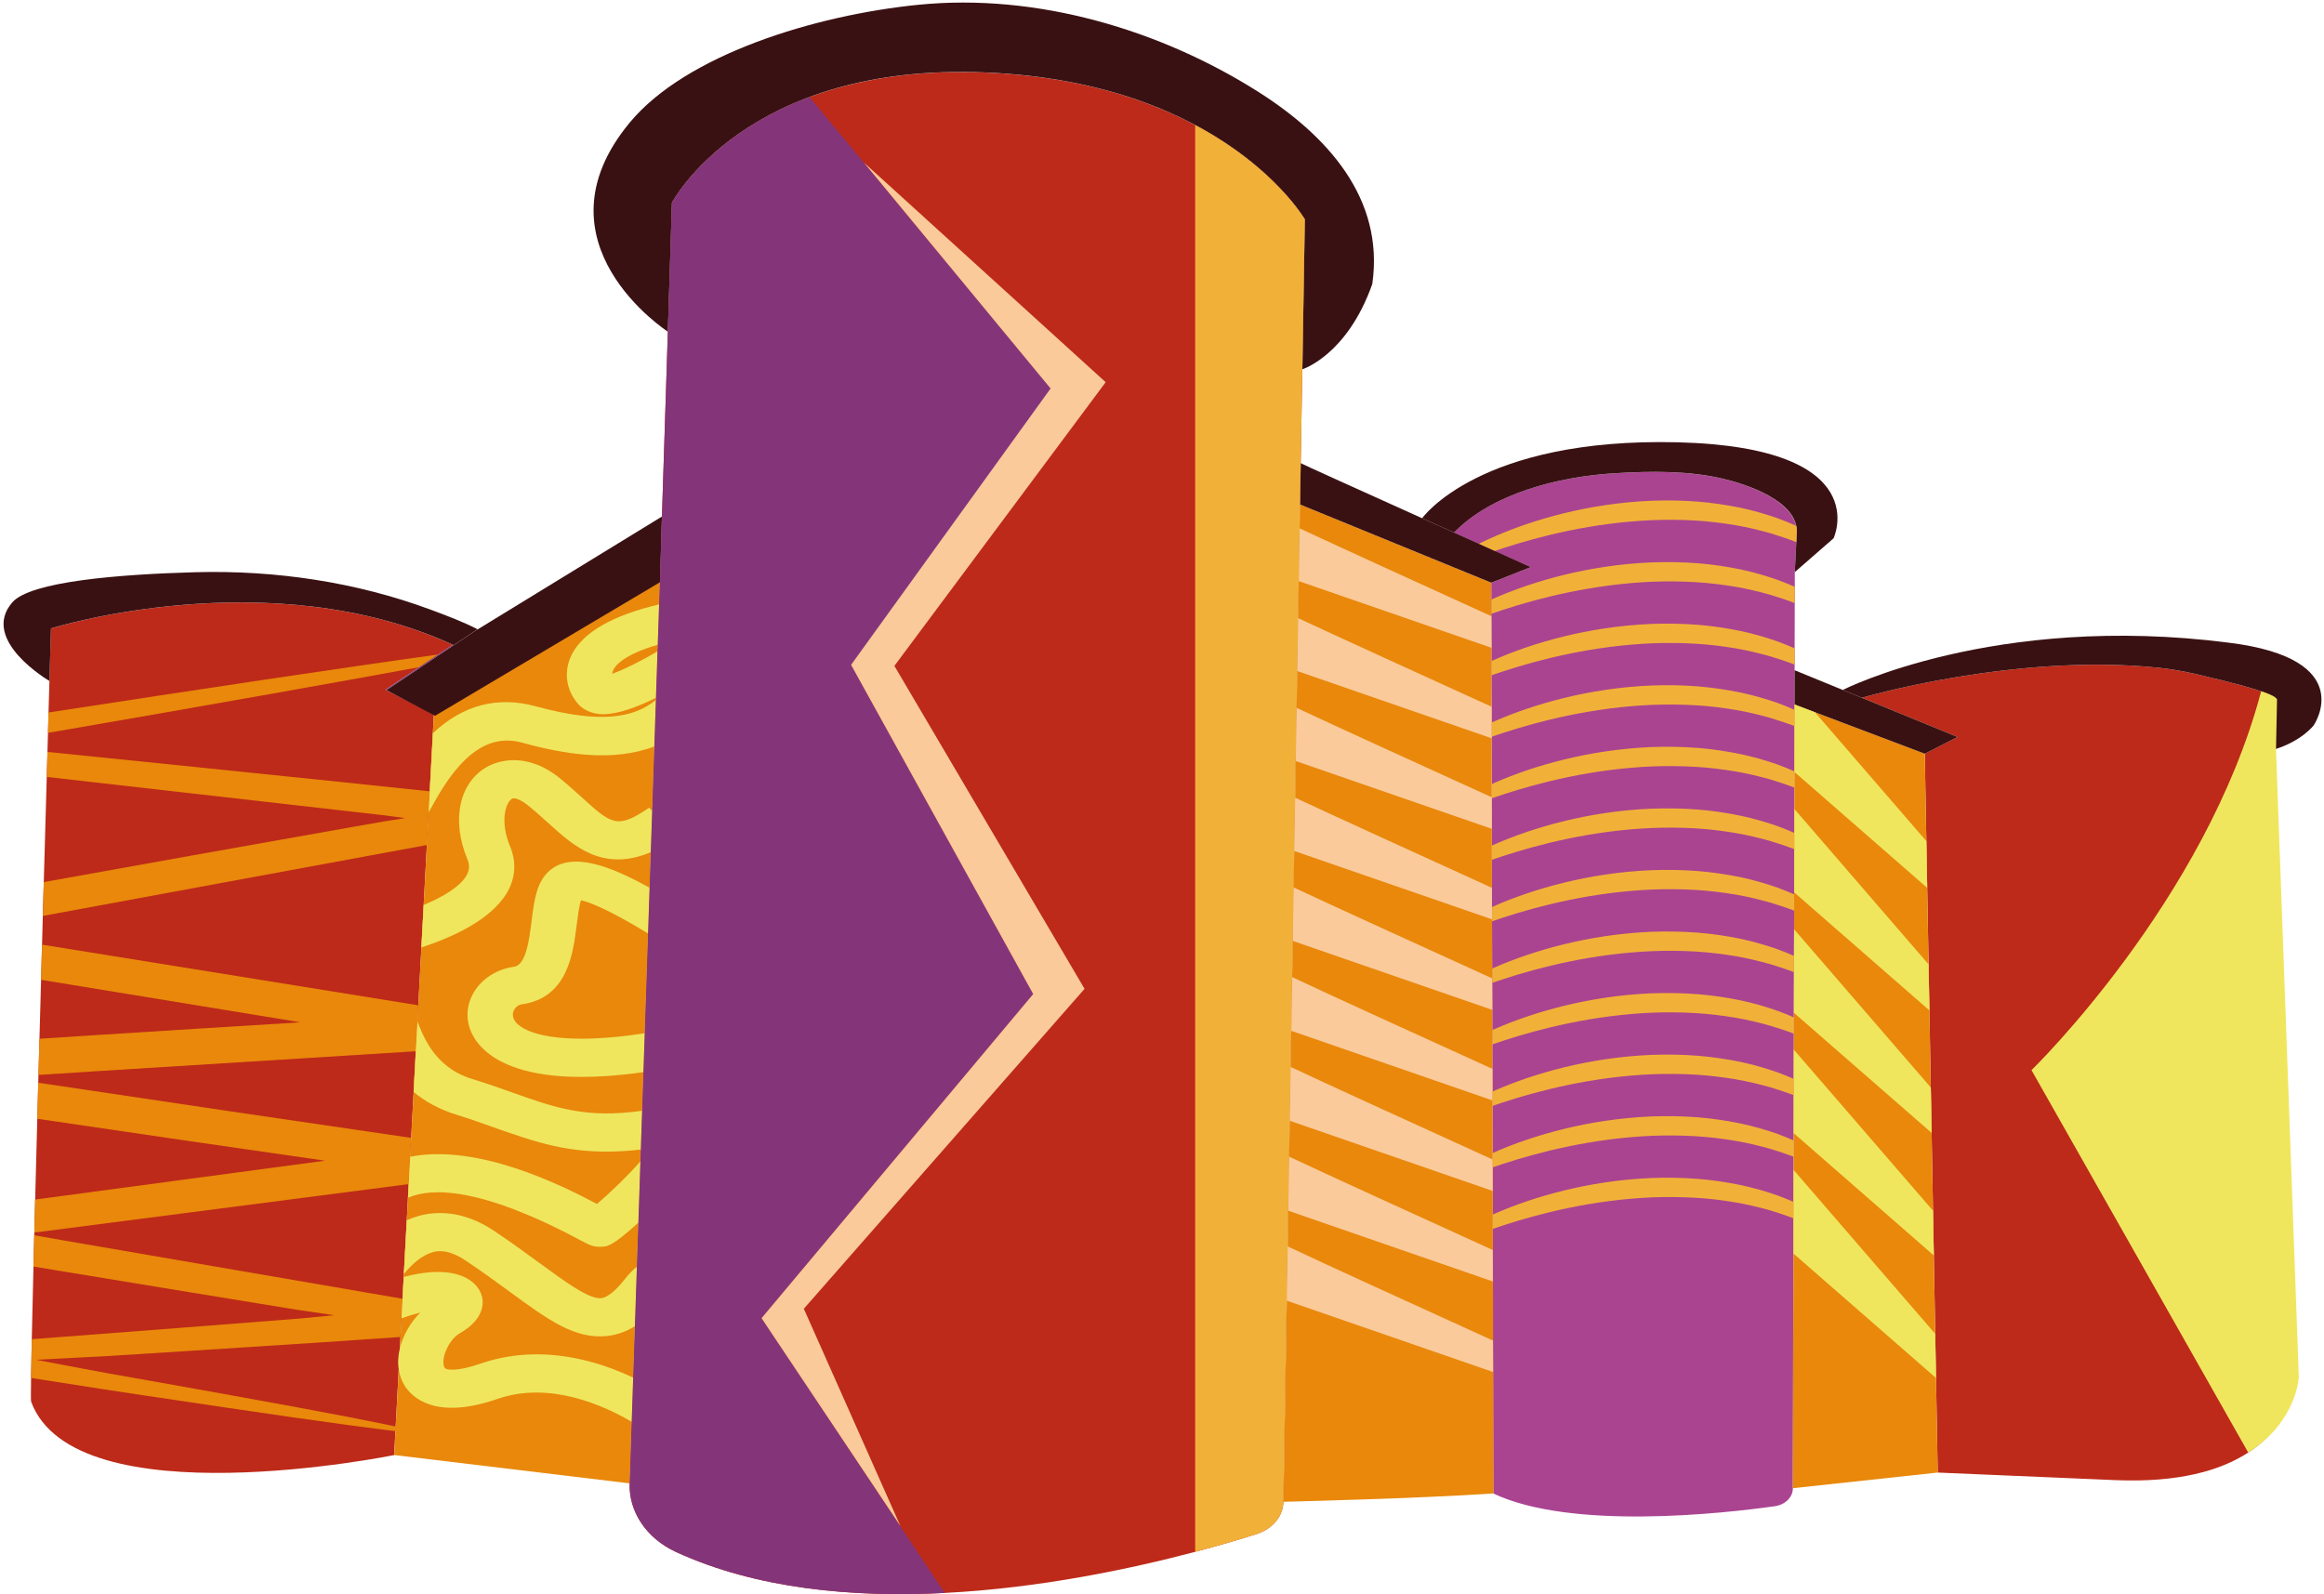 <svg xmlns="http://www.w3.org/2000/svg" width="602" height="413" viewBox="0 0 602 413" fill="none"><path d="M108.58 172.849L99.84 178.689L100.09 178.809L100.05 178.829L101.66 179.619L101.86 179.719L112.39 185.139L111.32 205.009L110.58 218.929L108.36 260.439L108.23 262.999L107.86 269.769L107.72 272.349L106.52 294.769L106.36 297.699L106.03 303.809L105.87 306.769L104.28 336.479L103.74 346.389L102.5 369.569L102.43 370.769L102.1 376.979C102.1 376.979 19.36 393.849 8.06 363.139C7.99 362.959 7.99 360.789 8.05 357.009C8.09 354.379 8.15 350.999 8.23 346.969C8.35 341.689 8.49 335.299 8.67 328.139C8.72 325.539 8.8 322.819 8.87 320.019C8.87 319.779 8.88 319.539 8.9 319.289C8.97 316.529 9.03 313.679 9.11 310.769C9.28 304.099 9.46 297.069 9.66 289.829C9.74 286.749 9.83 283.629 9.91 280.489C9.92 279.819 9.95 279.159 9.96 278.489C10.04 275.379 10.13 272.249 10.22 269.119C10.35 264.029 10.49 258.929 10.64 253.849C10.72 250.799 10.8 247.759 10.89 244.739C10.96 242.249 11.02 239.759 11.09 237.299C11.18 234.339 11.26 231.409 11.34 228.529C11.61 218.809 11.88 209.579 12.11 201.269C12.18 199.039 12.23 196.879 12.29 194.789C12.34 193.099 12.38 191.449 12.43 189.869C12.48 188.039 12.53 186.269 12.57 184.589C12.66 181.609 12.74 178.889 12.8 176.439C13.03 167.899 13.19 162.819 13.19 162.819C13.19 162.819 69.52 145.159 117.27 167.039L113.46 169.589L108.58 172.849Z" fill="#BD2A19"></path><path d="M337.99 56.83L337.35 95.679L336.93 119.999L336.75 130.719L332.44 389.089C332.41 390.949 331.71 392.699 330.5 394.169C329.29 395.629 327.56 396.779 325.5 397.439C321.6 398.679 316.17 400.319 309.59 402.049C293.16 406.399 269.56 411.43 244.72 412.7C220.92 413.92 195.96 411.679 175.08 402.069C167.43 398.539 162.86 391.639 163.1 384.319L170.93 150.739L170.96 150.719L171.47 133.839V133.799L173 85.949L174.06 52.529C174.06 52.529 183.23 34.999 209.69 25.149C221.32 20.829 236.29 17.999 255.28 18.789C279.11 19.779 296.82 25.599 309.61 32.409C330.19 43.349 338.01 56.84 338.01 56.84L337.99 56.83Z" fill="#BD2A19"></path><path d="M465.44 137.98L465.31 140.46L464.92 148.22V152.04L464.91 156.25L464.88 167.98V172.19L464.87 173.639V182.53L464.86 183.93V188.129L464.82 199.86V204.07L464.79 215.8V220L464.75 231.73V235.94L464.71 247.669V251.879L464.68 263.61V267.82L464.64 279.54V283.76L464.61 295.48V299.69L464.57 311.409L464.56 315.629L464.42 385.58C464.42 386.73 463.92 387.799 463.1 388.629C462.26 389.449 461.09 390.04 459.75 390.23C446.29 392.12 407.05 396.509 386.82 386.93L386.66 318.379V314.669L386.63 302.44V298.74L386.59 286.52V282.81L386.58 282.8L386.55 270.58V266.87L386.52 254.639V250.94L386.48 238.7V235.01L386.44 222.76V219.07L386.4 206.82V203.139L386.37 190.879V187.2L386.33 174.95V171.27L386.29 159.02V150.98L396.5 146.94C396.5 146.94 392.78 145.27 387.19 142.77C385.91 142.18 384.53 141.559 383.07 140.899C381.05 139.989 378.88 139.01 376.62 137.99C386.38 127.92 403.62 123.46 418.39 122.61C427.55 122.06 437.29 121.92 446.33 124.05C451.73 125.32 463.8 129.15 465.25 136.28C465.38 136.83 465.43 137.4 465.41 137.99L465.44 137.98Z" fill="#AA4491"></path><path d="M594.96 356.85C594.96 356.85 594.53 368.68 581.97 376.58C575.01 380.97 564.34 384.16 547.93 383.47L501.94 381.51L498.59 195.28L507.07 190.94L482.29 180.78C482.29 180.78 521.68 169.17 559 172.98C562.16 173.3 565.3 173.85 568.38 174.54C577.18 176.55 582.27 177.97 585.23 178.93C589.17 180.22 589.3 180.71 589.3 180.78L589.04 194.19L594.95 356.84L594.96 356.85Z" fill="#BD2A19"></path><path d="M170.93 150.729L170.74 156.589L170.39 167.049L170.32 168.739L169.92 180.789L169.9 181.319L169.5 193.388L168.95 210.079V210.089L168.58 220.789L168.27 230.009L167.88 241.849L167.02 267.688L166.68 277.769L166.34 287.759L166 297.809L165.9 300.878L165.37 316.749L164.98 328.158L164.47 343.599L164.02 356.888L163.64 368.369L163.1 384.309L102.11 376.969L103.29 354.809L103.58 349.319L104 341.549L104.57 330.809L104.61 330.079L105.37 316.138L105.67 310.319L106.24 299.698L107.14 282.898L108.12 264.589L109.15 245.448L109.74 234.448V234.438L111.02 210.398L112.12 189.969L112.38 185.138L112.64 185.269L170.93 150.729Z" fill="#E9880B"></path><path d="M386.83 386.919C368.38 388.209 332.45 389.079 332.45 389.079L333.32 336.979L333.55 322.909L333.69 313.669L333.92 299.659L334.08 290.369L334.31 276.419L334.47 267.069L334.7 253.149L334.86 243.769L335.08 229.909L335.24 220.469L335.47 206.659L335.63 197.169L335.86 183.389L336.02 173.849L336.24 160.139L336.41 150.549L336.63 136.879L336.73 130.709L386.28 150.969V159.639L386.32 167.819L386.35 183.089L386.38 191.269L386.41 206.539L386.44 214.719L386.47 229.999L386.5 238.169L386.53 253.449L386.56 261.619L386.59 276.899L386.62 285.069L386.65 300.369L386.68 308.519L386.71 323.819L386.74 331.969L386.77 347.269L386.8 355.419L386.87 386.879L386.83 386.919Z" fill="#E9880B"></path><path d="M501.95 381.509L464.43 385.559L464.56 324.759L464.6 303.099L464.62 293.569L464.66 271.939L464.69 262.389L464.74 240.759L464.75 231.189L464.81 209.589L464.82 199.999L464.86 182.529L470.14 184.529L498.59 195.279L499 217.919L499.22 230.029L499.57 249.849L499.79 261.779L500.15 281.749L500.37 293.519L500.72 313.669L500.93 325.269L501.29 345.569L501.5 357.019L501.95 381.509Z" fill="#E9880B"></path><path d="M108.33 371.139C108.29 371.339 106.28 371.209 102.43 370.769C101.69 370.679 100.89 370.589 100.02 370.479C94.6 369.819 86.6 368.729 76.2 367.249C65.81 365.759 53.02 363.879 38.04 361.629C34.29 361.059 30.42 360.479 26.4 359.869C20.5 358.949 14.41 357.989 8.12 357.009C8.09 357.009 8.08 356.999 8.05 356.999C8.09 354.369 8.15 350.989 8.23 346.959C20.54 346.019 33.31 345.049 46.53 344.029C56.54 343.249 66.93 342.439 77.68 341.599C80.54 341.329 83.5 341.039 86.55 340.749C83.82 340.339 81.02 339.939 78.16 339.509L77.25 339.379L76.81 339.309L74.81 338.989C72.03 338.529 69.24 338.079 66.43 337.619C60.82 336.709 55.15 335.769 49.41 334.839C37.94 332.949 26.23 331.029 14.3 329.069C12.42 328.759 10.54 328.439 8.66 328.129C8.71 325.529 8.79 322.809 8.86 320.009C9.6 320.149 8.68 320.019 16.14 321.309C28.06 323.359 39.74 325.369 51.18 327.349C69.31 330.469 87 333.509 104.26 336.479L103.72 346.389C96.71 346.859 89.77 347.329 82.9 347.799C70.55 348.599 58.63 349.369 47.13 350.109C41.74 350.449 36.47 350.789 31.29 351.109C30 351.199 28.71 351.269 27.43 351.359C26.91 351.379 26.39 351.399 25.88 351.439C24.85 351.489 23.83 351.539 22.83 351.589C18.13 351.829 13.63 352.069 9.34 352.289C13.37 353.049 17.21 353.769 20.82 354.469C23.06 354.889 25.26 355.289 27.36 355.689C31.35 356.389 35.22 357.089 38.94 357.739C53.83 360.389 66.53 362.669 76.83 364.579C87.13 366.489 95.02 368.009 100.35 369.119C101.12 369.279 101.84 369.429 102.5 369.569C106.39 370.399 108.37 370.929 108.33 371.139Z" fill="#E9880B"></path><path d="M106.5 294.779L106.34 297.709L106.01 303.819L105.85 306.779C85.78 309.369 66.09 311.919 46.81 314.429C35.29 315.919 23.92 317.399 12.71 318.839L10.09 319.179L9.65 319.219L8.89 319.299C8.96 316.539 9.02 313.689 9.1 310.779C33.54 307.509 58.6 304.139 84.18 300.709C59.8 297.209 34.93 293.599 9.65 289.849C9.73 286.769 9.82 283.649 9.9 280.509L11.43 280.739C43.83 285.609 75.59 290.289 106.5 294.799V294.779Z" fill="#E9880B"></path><path d="M108.34 260.449L108.21 263.009L107.84 269.779L107.7 272.359C80.72 274.039 53.32 275.749 25.56 277.489C20.35 277.829 15.15 278.159 9.95 278.489C10.03 275.379 10.12 272.249 10.21 269.119C15.04 268.799 19.87 268.489 24.72 268.179C42.57 267.039 60.3 265.939 77.84 264.859C55.11 261.139 32.7 257.469 10.63 253.849C10.71 250.799 10.79 247.759 10.88 244.739C20.79 246.329 30.77 247.949 40.83 249.559C62.96 253.129 85.48 256.769 108.34 260.449Z" fill="#E9880B"></path><path d="M111.31 205.009L110.57 218.928C91.41 222.468 71.82 226.079 51.83 229.769C38.48 232.229 24.89 234.739 11.09 237.299C11.18 234.339 11.26 231.409 11.34 228.529C24.31 226.199 37.11 223.908 49.75 221.638C63.84 219.138 77.67 216.669 91.2 214.269C94.05 213.759 96.86 213.269 99.67 212.779C100.21 212.689 100.74 212.619 101.28 212.529C102.52 212.329 103.75 212.148 104.96 211.948C103.72 211.788 102.49 211.618 101.28 211.458L100.24 211.319L99.7 211.249L98.29 211.089C94.7 210.679 91.13 210.279 87.58 209.869C73.41 208.259 59.66 206.698 46.35 205.178C34.67 203.848 23.25 202.549 12.12 201.289C12.19 199.059 12.24 196.899 12.3 194.809C23.61 195.959 35.32 197.158 47.39 198.388C60.71 199.758 74.48 201.178 88.68 202.638C96.16 203.428 103.7 204.219 111.32 205.019L111.31 205.009Z" fill="#E9880B"></path><path d="M113.46 169.579L108.58 172.839C103.96 173.699 98.81 174.639 93.12 175.669C79.13 178.199 61.93 181.249 41.86 184.759C32.65 186.359 22.82 188.069 12.43 189.869C12.48 188.039 12.53 186.269 12.57 184.589C22.53 183.069 31.95 181.619 40.81 180.269C61 177.199 78.29 174.619 92.4 172.569C100.49 171.389 107.54 170.389 113.46 169.579Z" fill="#E9880B"></path><path d="M112.39 184.9L112.38 185.14L101.84 179.72L112.39 184.9Z" fill="#84357A"></path><path d="M117.53 167.159L117.52 167.169L100.08 178.809L99.83 178.689L117.27 167.029C117.35 167.069 117.44 167.109 117.53 167.149V167.159Z" fill="#84357A"></path><path d="M171.47 133.83L170.96 150.71L170.93 150.73L170.96 149.85L171.47 133.83Z" fill="#84357A"></path><path d="M123.5 163.18L117.54 167.17L123.33 163.28C123.41 163.24 123.46 163.2 123.5 163.18Z" fill="#84357A"></path><path d="M123.33 163.28C123.41 163.24 123.46 163.2 123.5 163.18L117.54 167.17H117.53L117.28 167.04C117.36 167.08 117.45 167.12 117.54 167.16L123.33 163.28Z" fill="#84357A"></path><path d="M124.77 163.639C124.51 163.489 124.25 163.349 123.95 163.189L124.77 163.639Z" fill="#84357A"></path><path d="M171.47 133.83L170.96 150.85L112.68 185.45L101.85 179.72L101.65 179.62L100.08 178.81L117.52 167.17H117.53L123.49 163.18L123.59 163.11C123.59 163.11 123.62 163.1 123.63 163.09L123.71 163.05H123.75L171.46 133.83H171.47Z" fill="#3A1112"></path><path d="M123.72 163.049L123.64 163.089C123.64 163.089 123.61 163.099 123.6 163.109C123.59 163.119 123.57 163.129 123.55 163.139L123.5 163.169C123.5 163.169 123.41 163.219 123.33 163.269L117.54 167.149C117.45 167.109 117.36 167.069 117.28 167.029C69.53 145.149 13.2 162.809 13.2 162.809C13.2 162.809 13.04 167.899 12.81 176.429C12.81 176.429 -5.3 165.869 3.18 156.069C7.92 150.599 31.06 148.789 50.57 148.249C71.44 147.679 92.31 150.829 111.44 157.909C115.72 159.469 120.55 161.369 123.73 163.039L123.72 163.049Z" fill="#3A1112"></path><path d="M355.47 73.59C348.93 92.09 337.36 95.669 337.36 95.669L338 56.819C338 56.819 317.45 21.36 255.27 18.77C193.07 16.169 174.06 52.51 174.06 52.51L173 85.929C173 85.929 137.32 62.889 163.13 31.75C177.75 14.13 211.14 3.929 237.78 1.249C268.79 -1.891 300.76 7.889 325.75 23.669C343.66 34.989 358.68 51.31 355.47 73.59Z" fill="#3A1112"></path><path d="M396.52 146.929L386.3 150.969L336.75 130.709L336.93 119.989C336.93 120.079 352.94 127.309 368.37 134.259C371.18 135.519 373.97 136.779 376.64 137.969C387.58 142.909 396.52 146.919 396.52 146.919V146.929Z" fill="#3A1112"></path><path d="M474.96 139.459L464.92 148.219L465.44 137.979C465.75 129.739 452.18 125.409 446.36 124.039C437.32 121.909 427.58 122.049 418.42 122.599C403.65 123.449 386.41 127.909 376.65 137.979C373.97 136.779 371.18 135.529 368.38 134.269C368.38 134.269 383.17 113.299 434.61 114.589C486.08 115.899 474.96 139.459 474.96 139.459Z" fill="#3A1112"></path><path d="M507.08 190.94L498.59 195.28L464.86 182.53L464.87 173.64L477.33 178.75L482.29 180.78L507.08 190.94Z" fill="#3A1112"></path><path d="M599.33 187.92C599.33 187.92 596.25 192.02 589.05 194.19L589.31 180.78C589.31 180.66 588.89 179.23 568.39 174.54C565.31 173.85 562.16 173.3 559.01 172.98C521.69 169.17 482.3 180.78 482.3 180.78L477.34 178.75C477.34 178.75 516.66 158.72 577.29 166.5C611.22 170.67 599.33 187.92 599.33 187.92Z" fill="#3A1112"></path><path d="M133.05 261.899C132.78 262.559 132.54 263.879 134.05 265.309C137.53 268.549 147.95 270.649 167.02 267.689L166.68 277.769C160.55 278.639 155.23 279.009 150.64 279.009C136.58 279.009 129.21 275.529 125.34 271.909C121.33 268.159 120.07 263.199 121.96 258.629C123.76 254.299 128.05 251.169 133.18 250.459C136.27 250.019 137.1 243.419 137.7 238.599C138.39 233.129 138.99 228.409 142.46 225.479C148.28 220.579 158.23 224.399 168.27 230.009L167.88 241.849C157.32 235.419 152.53 233.689 150.5 233.239C149.99 234.799 149.64 237.629 149.38 239.639C148.44 247.169 147.02 258.549 135.1 260.219C134.23 260.339 133.43 260.999 133.05 261.899Z" fill="#EFE65E"></path><path d="M337.99 56.83L337.35 95.679L336.93 120L336.75 130.719L332.44 389.09C332.41 390.95 331.71 392.699 330.5 394.169C329.29 395.629 327.56 396.779 325.5 397.439C321.6 398.679 316.17 400.319 309.59 402.049V32.399C330.17 43.339 337.99 56.83 337.99 56.83Z" fill="#F1B139"></path><path d="M169.9 181.319L169.5 193.389C158.56 197.549 146.01 195.359 135.23 192.409C126.69 190.079 119.33 195.229 112.07 208.619C111.72 209.259 111.4 209.849 111.03 210.389L112.13 189.969C119.93 182.629 128.89 180.279 138.86 183.009C155.5 187.549 164.19 186.029 169.92 181.319H169.9Z" fill="#EFE65E"></path><path d="M168.95 210.08L168.58 220.79C156.12 226.01 148.68 219.26 142 213.21C140.42 211.78 138.8 210.31 137 208.84C134.96 207.17 133.25 206.59 132.69 206.9C131.02 207.8 129.39 212.71 132.13 219.28C133.84 223.38 133.54 227.56 131.27 231.38C126.95 238.6 116.41 243.1 109.15 245.46L109.74 234.46C114.63 232.43 119.05 229.81 120.78 226.92C121.63 225.49 121.72 224.14 121.05 222.55C116.81 212.39 119 202.51 126.37 198.56C128.48 197.43 136.09 194.3 145.19 201.76C147.2 203.41 149 205.04 150.61 206.49C158.45 213.61 159.86 214.89 168.15 209.26L168.95 210.08Z" fill="#EFE65E"></path><path d="M132.77 283.07C129.48 281.91 126.1 280.69 122.25 279.52C119.73 278.75 117.66 277.64 115.95 276.3H115.93C115.93 276.3 115.93 276.28 115.91 276.26C111.69 273.04 109.59 268.54 108.12 264.6L107.7 272.36L107.51 276.05V276.1L107.14 282.909C110.01 285.289 113.61 287.36 118.21 288.79C121.8 289.9 125.04 291.059 128.2 292.189C129.59 292.679 130.96 293.179 132.33 293.629H132.37C142.12 297.009 151.51 299.52 166.01 297.82L166.27 289.85L166.34 287.77C151.77 289.85 143.77 286.98 132.77 283.07Z" fill="#EFE65E"></path><path d="M164.02 356.89L163.64 368.37C156.38 364.1 142.38 357.74 128.83 362.44C112.71 368.04 106.7 361.95 104.86 359.07C104.02 357.75 103.52 356.31 103.29 354.82C103 353.04 103.13 351.16 103.58 349.33C104.42 345.91 106.33 342.6 108.85 340.06C107.47 340.4 105.86 340.88 104 341.57L104.57 330.83C114.59 328.17 120.79 329.9 123.56 333.35C126.09 336.5 125.79 341.61 119.16 345.39C116.01 347.18 113.99 352.52 115.21 354.4C115.55 354.94 118.33 355.42 124.36 353.32C129.36 351.58 134.3 350.88 139.04 350.88C148.62 350.88 157.38 353.77 164.02 356.91V356.89Z" fill="#EFE65E"></path><path d="M165.9 300.88L165.38 316.74C158.49 323.01 157.31 323.01 155.32 323.01C153.49 323.01 152.5 322.48 150.13 321.21C124.43 307.48 111.83 307.69 105.77 310.27C105.74 310.28 105.7 310.29 105.68 310.31L106.25 299.69C123.66 296.24 145.21 306.93 154.64 311.92C157.84 309.2 162.54 304.71 165.9 300.88Z" fill="#EFE65E"></path><path d="M164.98 328.16L164.47 343.59C162.43 344.85 160.09 345.8 157.37 346.12C148.99 347.08 141.89 341.89 132.09 334.7C128.72 332.24 124.91 329.45 120.63 326.59C115.81 323.37 113.01 324.16 112.08 324.43C109.42 325.18 106.86 327.31 104.6 330.09L105.36 316.15C106.33 315.71 107.32 315.35 108.35 315.05C112.8 313.8 119.82 313.45 127.91 318.84C132.41 321.85 136.34 324.72 139.8 327.26C146.42 332.1 152.67 336.69 155.76 336.33C157.37 336.14 159.57 334.33 161.99 331.23C162.96 329.99 163.96 328.97 164.98 328.17V328.16Z" fill="#EFE65E"></path><path d="M158.78 173.76C158.66 174.05 158.61 174.32 158.58 174.57C161.49 173.53 166.19 171.21 170.31 168.74L169.91 180.79C165.11 183.18 160.12 185.03 156.26 185.03C155.76 185.03 155.29 185 154.85 184.94C152.71 184.64 150.86 183.7 149.66 182.28C146.81 178.93 146.06 174.57 147.65 170.6C150.03 164.67 157.1 160.12 168.65 157.11C169.35 156.92 170.05 156.75 170.74 156.58L170.39 167.04C161.33 169.67 159.26 172.59 158.79 173.75L158.78 173.76Z" fill="#EFE65E"></path><path d="M499.22 230.029L464.82 199.999L464.86 182.529L470.14 184.529L499 217.919L499.22 230.029Z" fill="#EFE65E"></path><path d="M499.79 261.78L464.75 231.19L464.81 209.59L499.57 249.85L499.79 261.78Z" fill="#EFE65E"></path><path d="M500.37 293.52L464.69 262.39L464.74 240.76L500.15 281.75L500.37 293.52Z" fill="#EFE65E"></path><path d="M500.93 325.27L464.62 293.57L464.66 271.939L500.72 313.669L500.93 325.27Z" fill="#EFE65E"></path><path d="M501.5 357.02L464.56 324.76L464.6 303.1L501.29 345.57L501.5 357.02Z" fill="#EFE65E"></path><path d="M267.64 257.54L197.27 341.51L244.72 412.7C220.92 413.92 195.96 411.679 175.08 402.069C167.43 398.539 162.86 391.64 163.1 384.32L170.93 150.74L170.96 150.719L171.47 133.84V133.8L173 85.95L174.06 52.529C174.06 52.529 183.23 34.999 209.69 25.149L273.83 102.61L220.47 172.27L267.65 257.55L267.64 257.54Z" fill="#84357A"></path><path d="M386.35 167.83L336.43 150.56L336.65 136.89C346.97 141.71 370.27 152.34 386.32 159.64L386.35 167.82V167.83Z" fill="#FACA9A"></path><path d="M386.4 191.28L336.04 173.86L336.26 160.149C346.39 164.879 370.13 175.71 386.37 183.1L386.4 191.28Z" fill="#FACA9A"></path><path d="M386.45 214.74L335.64 197.17L335.87 183.39C345.79 188.05 369.96 199.07 386.41 206.55L386.44 214.73L386.45 214.74Z" fill="#FACA9A"></path><path d="M386.5 238.19L335.25 220.47L335.48 206.66C345.15 211.19 369.79 222.42 386.47 230.02L386.5 238.19Z" fill="#FACA9A"></path><path d="M386.55 261.64L334.87 243.77L335.09 229.91C344.47 234.32 369.61 245.78 386.52 253.47L386.55 261.64Z" fill="#FACA9A"></path><path d="M386.61 285.1L334.49 267.07L334.72 253.149C343.8 257.449 369.43 269.129 386.58 276.919L386.61 285.09V285.1Z" fill="#FACA9A"></path><path d="M386.66 308.55L334.09 290.37L334.32 276.42C343.04 280.54 369.23 292.48 386.63 300.4L386.66 308.55Z" fill="#FACA9A"></path><path d="M386.71 332.01L333.7 313.67L333.93 299.66C342.24 303.6 369.01 315.81 386.68 323.85L386.71 332V332.01Z" fill="#FACA9A"></path><path d="M386.76 355.46L333.32 336.98L333.55 322.91C341.41 326.67 368.79 339.15 386.73 347.31L386.76 355.46Z" fill="#FACA9A"></path><path d="M465.44 137.979L465.31 140.459C463.29 139.649 461.04 138.889 458.64 138.159C455.85 137.369 452.81 136.619 449.56 136.059C446.3 135.519 442.85 135.079 439.22 134.859C435.6 134.649 431.85 134.609 428 134.759C412.54 135.409 398.85 138.919 389.31 142.039C388.59 142.269 387.89 142.509 387.22 142.739C385.94 142.149 384.56 141.529 383.1 140.869C384.46 140.199 385.96 139.499 387.6 138.789C397.02 134.729 411.23 130.429 427.72 129.739C431.82 129.579 435.85 129.659 439.73 129.959C443.61 130.259 447.31 130.829 450.8 131.539C454.28 132.279 457.51 133.229 460.44 134.259C462.16 134.899 463.78 135.549 465.29 136.239C465.42 136.789 465.47 137.359 465.45 137.949L465.44 137.979Z" fill="#F1B139"></path><path d="M464.91 152.04V156.25C462.99 155.5 460.89 154.79 458.65 154.12C455.86 153.33 452.82 152.58 449.57 152.02C446.31 151.48 442.86 151.04 439.23 150.82C435.61 150.61 431.86 150.57 428.01 150.71C412.55 151.37 398.86 154.88 389.32 158C388.28 158.34 387.27 158.68 386.33 159V155.33C386.75 155.13 387.18 154.95 387.61 154.76C397.03 150.7 411.24 146.4 427.73 145.71C431.83 145.55 435.86 145.63 439.74 145.92C443.62 146.23 447.32 146.8 450.81 147.51C454.29 148.25 457.52 149.2 460.45 150.23C462.03 150.81 463.53 151.42 464.93 152.03L464.91 152.04Z" fill="#F1B139"></path><path d="M464.88 167.98V172.19C462.96 171.44 460.87 170.74 458.64 170.06C455.85 169.28 452.81 168.53 449.56 167.97C446.3 167.43 442.85 166.98 439.22 166.77C435.6 166.56 431.85 166.52 428 166.66C412.54 167.32 398.85 170.83 389.31 173.95C388.28 174.29 387.3 174.62 386.36 174.94V171.26C386.75 171.08 387.17 170.9 387.6 170.71C397.02 166.63 411.23 162.349 427.72 161.649C431.82 161.499 435.85 161.57 439.73 161.87C443.61 162.18 447.31 162.75 450.8 163.46C454.28 164.2 457.51 165.15 460.44 166.18C462.01 166.76 463.49 167.36 464.89 167.97L464.88 167.98Z" fill="#F1B139"></path><path d="M464.86 183.92V188.12C462.95 187.38 460.87 186.69 458.65 186.01C455.86 185.22 452.82 184.48 449.57 183.92C446.31 183.38 442.86 182.93 439.23 182.72C435.61 182.51 431.86 182.47 428.01 182.61C412.55 183.26 398.86 186.78 389.32 189.89C388.3 190.22 387.34 190.55 386.41 190.87V187.19C386.79 187.01 387.19 186.84 387.61 186.66C397.03 182.58 411.24 178.3 427.73 177.6C431.83 177.45 435.86 177.52 439.74 177.82C443.62 178.13 447.32 178.7 450.81 179.41C454.29 180.14 457.52 181.1 460.45 182.12C462 182.7 463.49 183.3 464.87 183.91L464.86 183.92Z" fill="#F1B139"></path><path d="M464.82 199.849V204.059C462.93 203.319 460.87 202.629 458.65 201.959C455.86 201.169 452.82 200.419 449.57 199.869C446.31 199.329 442.86 198.879 439.23 198.669C435.61 198.459 431.86 198.419 428.01 198.559C412.55 199.209 398.86 202.719 389.32 205.839C388.32 206.169 387.35 206.489 386.44 206.809V203.129C386.82 202.949 387.21 202.789 387.61 202.609C397.03 198.529 411.24 194.249 427.73 193.549C431.83 193.399 435.86 193.469 439.74 193.769C443.62 194.069 447.32 194.649 450.81 195.359C454.29 196.089 457.52 197.049 460.45 198.069C461.99 198.639 463.46 199.229 464.83 199.839L464.82 199.849Z" fill="#F1B139"></path><path d="M464.79 215.79V219.99C462.9 219.26 460.84 218.58 458.64 217.91C455.85 217.12 452.81 216.37 449.56 215.81C446.3 215.27 442.85 214.83 439.22 214.61C435.6 214.4 431.85 214.37 428 214.51C412.54 215.16 398.85 218.67 389.31 221.79C388.32 222.11 387.37 222.44 386.46 222.75V219.06C386.83 218.9 387.2 218.73 387.6 218.57C397.02 214.49 411.23 210.2 427.72 209.51C431.82 209.36 435.85 209.43 439.73 209.73C443.61 210.03 447.31 210.61 450.8 211.32C454.28 212.05 457.51 213.01 460.44 214.03C461.98 214.6 463.43 215.18 464.8 215.79H464.79Z" fill="#F1B139"></path><path d="M464.75 231.719V235.929C462.87 235.199 460.82 234.52 458.64 233.86C455.85 233.07 452.81 232.319 449.56 231.759C446.3 231.219 442.85 230.779 439.22 230.559C435.6 230.349 431.85 230.309 428 230.459C412.54 231.109 398.85 234.619 389.31 237.739C388.33 238.059 387.39 238.379 386.5 238.679V234.989C386.85 234.829 387.22 234.659 387.6 234.499C397.02 230.439 411.23 226.139 427.72 225.449C431.82 225.299 435.85 225.369 439.73 225.669C443.61 225.969 447.31 226.549 450.8 227.249C454.28 227.989 457.51 228.939 460.44 229.969C461.95 230.529 463.4 231.109 464.76 231.709L464.75 231.719Z" fill="#F1B139"></path><path d="M464.71 247.659V251.869C462.84 251.139 460.81 250.459 458.64 249.819C455.85 249.029 452.81 248.279 449.56 247.719C446.3 247.179 442.85 246.739 439.22 246.519C435.6 246.309 431.85 246.269 428 246.419C412.54 247.069 398.85 250.579 389.31 253.699C388.34 254.019 387.43 254.329 386.54 254.629V250.929C386.88 250.779 387.23 250.609 387.6 250.459C397.02 246.399 411.23 242.099 427.72 241.409C431.82 241.249 435.85 241.329 439.73 241.629C443.61 241.929 447.31 242.499 450.8 243.209C454.28 243.949 457.51 244.899 460.44 245.929C461.94 246.479 463.38 247.059 464.72 247.649L464.71 247.659Z" fill="#F1B139"></path><path d="M464.69 263.599V267.809C462.82 267.079 460.8 266.409 458.65 265.769C455.86 264.979 452.82 264.229 449.57 263.669C446.31 263.129 442.86 262.689 439.23 262.469C435.61 262.259 431.86 262.219 428.01 262.359C412.55 263.019 398.86 266.529 389.32 269.649C388.37 269.959 387.45 270.269 386.58 270.569V266.859C386.92 266.709 387.26 266.559 387.61 266.409C397.03 262.349 411.24 258.049 427.73 257.349C431.83 257.199 435.86 257.279 439.74 257.569C443.62 257.879 447.32 258.449 450.81 259.159C454.29 259.899 457.52 260.849 460.45 261.879C461.95 262.429 463.37 262.999 464.7 263.589L464.69 263.599Z" fill="#F1B139"></path><path d="M464.65 279.529V283.739C462.81 283.039 460.79 282.359 458.65 281.709C455.86 280.929 452.82 280.179 449.57 279.619C446.31 279.079 442.86 278.629 439.23 278.419C435.61 278.209 431.86 278.169 428.01 278.309C412.55 278.969 398.86 282.479 389.32 285.599C388.38 285.909 387.48 286.219 386.62 286.509V282.799L386.61 282.789C386.94 282.659 387.28 282.499 387.61 282.359C397.03 278.279 411.24 273.999 427.73 273.299C431.83 273.149 435.86 273.219 439.74 273.519C443.62 273.829 447.32 274.399 450.81 275.109C454.29 275.849 457.52 276.799 460.45 277.829C461.92 278.379 463.35 278.939 464.67 279.519L464.65 279.529Z" fill="#F1B139"></path><path d="M464.62 295.469V299.679C462.78 298.979 460.77 298.309 458.64 297.659C455.85 296.869 452.81 296.129 449.56 295.569C446.3 295.029 442.85 294.579 439.22 294.369C435.6 294.159 431.85 294.119 428 294.259C412.54 294.909 398.85 298.429 389.31 301.539C388.38 301.849 387.5 302.139 386.65 302.429V298.729C386.95 298.599 387.28 298.459 387.6 298.309C397.02 294.229 411.23 289.949 427.72 289.249C431.82 289.099 435.85 289.169 439.73 289.469C443.61 289.769 447.31 290.349 450.8 291.059C454.28 291.789 457.51 292.749 460.44 293.769C461.91 294.319 463.31 294.879 464.63 295.459L464.62 295.469Z" fill="#F1B139"></path><path d="M464.58 311.399L464.57 315.62C462.74 314.92 460.76 314.26 458.65 313.61C455.86 312.82 452.82 312.069 449.57 311.519C446.31 310.969 442.86 310.529 439.23 310.319C435.61 310.109 431.86 310.069 428.01 310.209C412.55 310.859 398.86 314.369 389.32 317.489C388.41 317.789 387.52 318.08 386.68 318.37V314.659C386.98 314.539 387.29 314.399 387.61 314.259C397.03 310.179 411.24 305.899 427.73 305.199C431.83 305.049 435.86 305.119 439.74 305.419C443.62 305.719 447.32 306.299 450.81 307.009C454.29 307.739 457.52 308.699 460.45 309.719C461.91 310.259 463.3 310.819 464.6 311.389L464.58 311.399Z" fill="#F1B139"></path><path d="M595.48 356.85C595.48 356.85 594.92 368.42 582.37 376.32L526.23 277.25C526.23 277.25 571.34 233.45 585.72 179.1C589.66 180.39 589.83 181.139 589.83 181.209L589.57 194.199L595.48 356.85Z" fill="#EFE65E"></path><path d="M223.86 42.199L272.14 100.649L220.46 172.249L267.64 257.539L197.27 341.509L233.24 395.369L208.22 339.069L280.94 256.189L231.68 172.519L286.41 99.019L230.77 48.459L223.86 42.199Z" fill="#FACA9A"></path></svg>